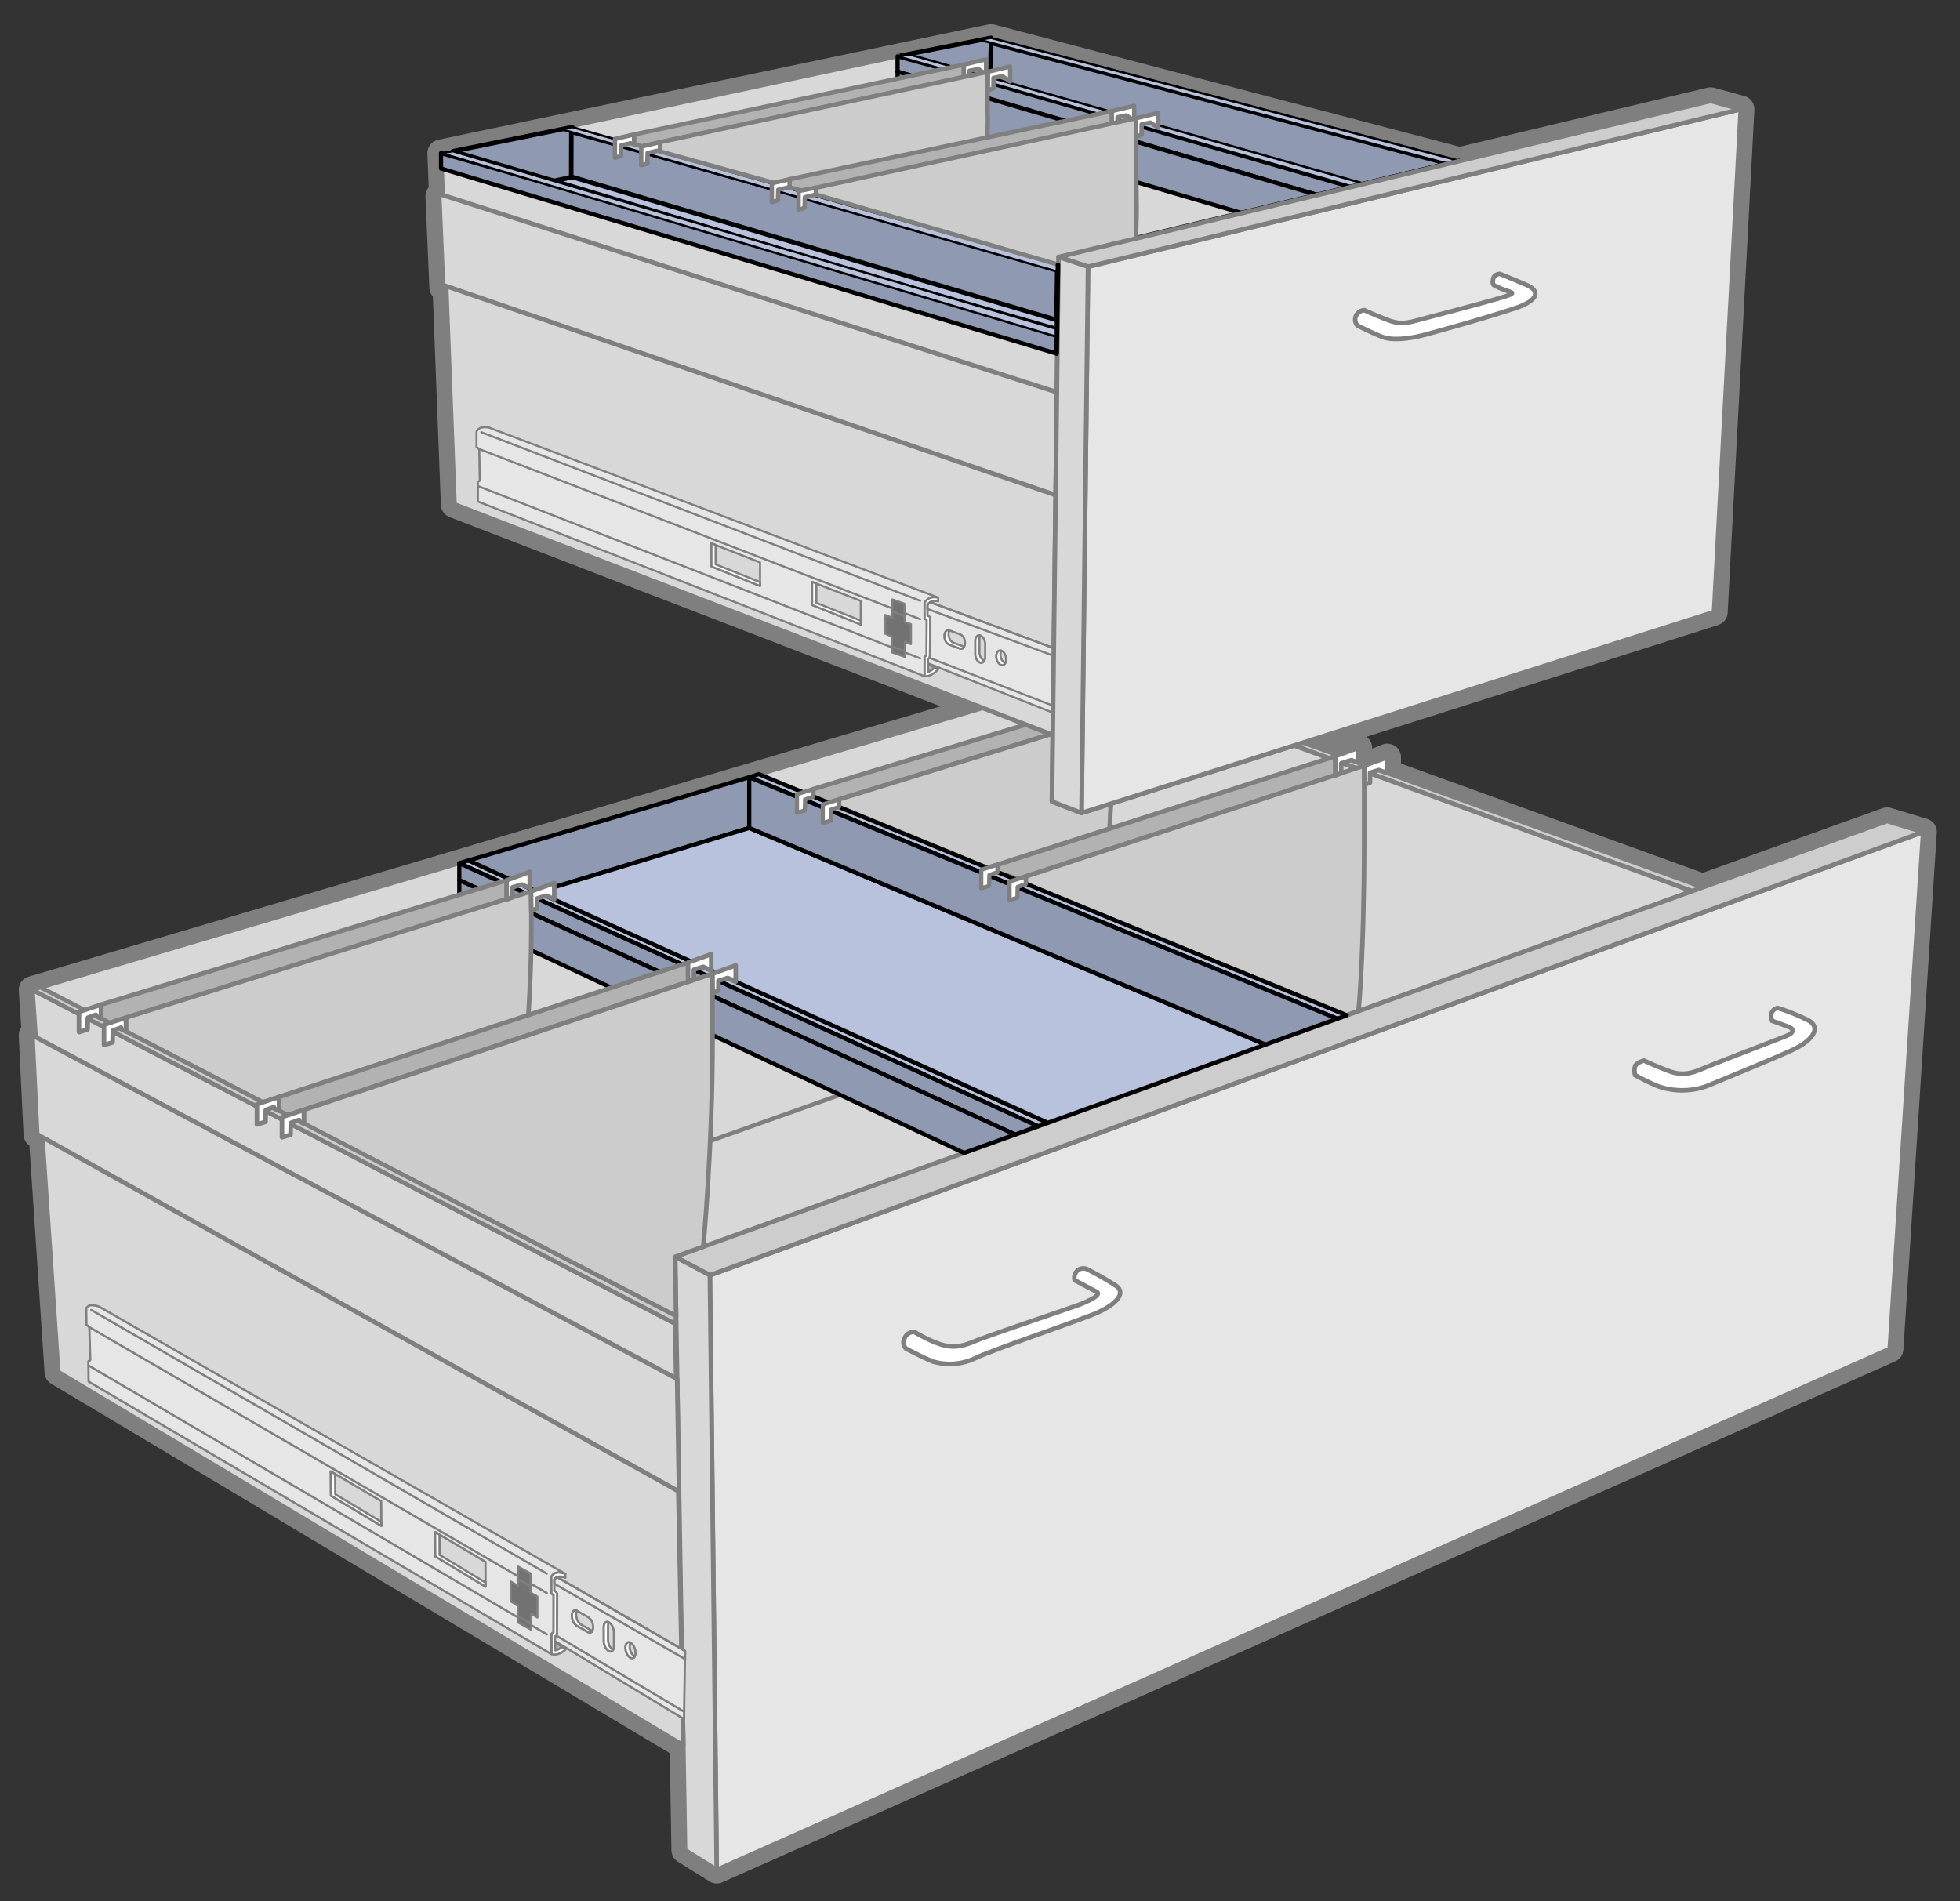 <svg id="Layer_1" data-name="Layer 1" xmlns="http://www.w3.org/2000/svg" viewBox="0 0 569.76 552.76"><rect x="0" y="0" width="569.76" height="552.76" fill="#333333" stroke="none"/><defs><style>.cls-1,.cls-16,.cls-24,.cls-34{fill:none;}.cls-1,.cls-11,.cls-12,.cls-13,.cls-14,.cls-15,.cls-16,.cls-17,.cls-18,.cls-19,.cls-2,.cls-20,.cls-21,.cls-22,.cls-23,.cls-24,.cls-25,.cls-26,.cls-27,.cls-28,.cls-3,.cls-32,.cls-33,.cls-35,.cls-36,.cls-37,.cls-38,.cls-4,.cls-5,.cls-6,.cls-7{stroke:#7f7f7f;}.cls-1,.cls-10,.cls-11,.cls-12,.cls-13,.cls-14,.cls-15,.cls-16,.cls-17,.cls-18,.cls-19,.cls-2,.cls-20,.cls-21,.cls-22,.cls-23,.cls-24,.cls-25,.cls-26,.cls-27,.cls-28,.cls-29,.cls-3,.cls-30,.cls-31,.cls-32,.cls-33,.cls-34,.cls-35,.cls-36,.cls-37,.cls-4,.cls-5,.cls-6,.cls-7,.cls-8,.cls-9{stroke-linecap:round;stroke-linejoin:round;}.cls-1{stroke-width:7.933px;}.cls-15,.cls-18,.cls-2,.cls-23,.cls-26,.cls-4,.cls-5,.cls-8{fill:#d8d8d8;}.cls-10,.cls-11,.cls-12,.cls-2,.cls-33,.cls-34,.cls-4,.cls-6,.cls-7,.cls-8,.cls-9{stroke-width:1.322px;}.cls-12,.cls-3{fill:#cdcdcd;}.cls-29,.cls-3,.cls-30,.cls-32,.cls-5{stroke-width:1.216px;}.cls-10,.cls-11,.cls-12,.cls-17,.cls-18,.cls-19,.cls-25,.cls-26,.cls-27,.cls-32,.cls-33,.cls-35,.cls-36,.cls-37,.cls-4,.cls-6,.cls-7,.cls-9{fill-rule:evenodd;}.cls-35,.cls-6{fill:#b2b2b2;}.cls-37,.cls-7{fill:#ccc;}.cls-10,.cls-29,.cls-30,.cls-31,.cls-8,.cls-9{stroke:#000;}.cls-29,.cls-31,.cls-9{fill:#b8c2dc;}.cls-10,.cls-30{fill:#8f99b2;}.cls-11,.cls-14,.cls-22{fill:#e6e6e6;}.cls-13,.cls-19,.cls-21,.cls-27,.cls-32,.cls-33,.cls-36,.cls-38{fill:#fff;}.cls-13,.cls-14,.cls-15,.cls-16,.cls-17,.cls-18,.cls-19,.cls-20{stroke-width:0.606px;}.cls-17,.cls-25{fill:#727272;}.cls-20,.cls-28{fill:#b3b3b3;}.cls-21,.cls-22,.cls-23,.cls-24,.cls-25,.cls-26,.cls-27,.cls-28{stroke-width:0.639px;}.cls-31{stroke-width:0.661px;}.cls-34{stroke:#020202;}.cls-35,.cls-36,.cls-37{stroke-width:1.274px;}.cls-38{stroke-miterlimit:3.864;stroke-width:1.32px;}</style></defs><title>Teclab Laboratory Drawer Hanging File Kits</title><polygon class="cls-1" points="285.692 205.831 9.415 287.757 10.245 300.055 9.415 300.994 10.816 329.772 12.368 330.636 16.92 398.883 198.633 507.416 199.144 537.865 208.343 543.614 549.343 392.144 559.058 241.866 548.549 238.694 494.958 257.966 403.299 224.763 403.299 220.154 397.269 222.579 394.91 221.724 394.91 217.406 388.931 219.559 378.804 215.891 498.261 177.933 506.029 31.748 497.27 29.351 424.295 46.755 288.072 11 128.201 44.511 128.682 57.027 127.641 57.027 128.78 83.524 129.711 83.843 132.12 146.635 285.692 205.831"/><rect class="cls-2" x="172.168" y="304.714" width="133.628" height="76.127"/><polygon class="cls-3" points="494.958 257.966 378.804 215.891 376.178 216.725 491.856 259.081 494.958 257.966"/><polygon class="cls-4" points="376.178 216.725 314.394 236.357 316.295 325.367 491.856 259.081 376.178 216.725"/><polygon class="cls-5" points="142.176 354.529 320.181 291.301 324.773 194.242 9.415 287.757 142.176 354.529"/><polygon class="cls-6" points="298.195 210.65 236.403 229.411 236.403 231.621 240.891 233.342 305.473 213.457 298.195 210.65 298.195 210.65"/><polygon class="cls-6" points="388.175 219.831 289.97 251.365 289.97 253.576 295.831 255.555 388.216 225.444 388.216 225.444 388.175 219.831"/><path class="cls-7" d="M396.564,222.579l-98.369,32.23v2.211L391.48,295.176l3.429-1.232h0s1.654-16.527,1.654-49.158Z"/><polygon class="cls-7" points="306.034 213.251 243.9 232.393 243.9 234.604 286.983 252.307 322.566 240.899 322.908 233.651 314.394 236.357 305.796 233.027 306.034 213.251"/><rect class="cls-8" x="313.711" y="45.925" width="54.852" height="53.527"/><polygon class="cls-9" points="392.817 54.349 366.778 60.58 264.807 30.531 288.032 25.489 392.817 54.349"/><polygon class="cls-10" points="288.072 11 288.032 25.489 260.792 27.766 260.92 16.378 288.072 11"/><polygon class="cls-4" points="261.069 16.307 260.958 29.637 157.551 52.133 131.436 43.978 261.069 16.307"/><polygon class="cls-4" points="132.12 146.635 306.028 213.67 307.387 100.844 128.201 44.511 132.12 146.635"/><polygon class="cls-11" points="206.359 370.735 208.343 543.614 549.343 392.144 559.058 241.866 206.359 370.735"/><polygon class="cls-12" points="548.549 238.694 559.058 241.866 206.359 370.735 196.249 365.381 548.549 238.694"/><polygon class="cls-4" points="199.144 537.865 208.343 543.614 206.359 370.735 196.249 365.381 199.144 537.865"/><polygon class="cls-4" points="16.92 398.883 198.633 507.416 196.249 384.81 9.415 287.757 16.92 398.883"/><polygon class="cls-4" points="10.816 329.772 197.394 433.634 196.844 400.869 9.415 300.994 10.816 329.772"/><polygon class="cls-4" points="128.783 82.865 306.863 143.931 307.223 114.019 127.644 56.368 128.783 82.865"/><path class="cls-13" d="M272.712,174.79v-1.059a5.519,5.519,0,0,0-1.981-.042,3.066,3.066,0,0,0-1.982,1.551v4.682l.604.311L269.304,190.5l-.555.457v5.644a3.889,3.889,0,0,0,1.982-.444,7.048,7.048,0,0,0,1.981-1.595l-.98-.608a10.226,10.226,0,0,1-.906.834,4.424,4.424,0,0,1-1.021.52l-.053-3.73s.584-.092.584-1.145c0-1.056.079-9.893.079-10.619s-.78-.821-.78-.821l-.013-3.136a2.433,2.433,0,0,1,1.356-1.051A4.246,4.246,0,0,1,272.712,174.79Z"/><path class="cls-14" d="M138.917,145.806v-5.654l.555-.456-.159-9.237-.793-.411v-4.543a2.108,2.108,0,0,1,1.675-1.229,5.489,5.489,0,0,1,1.982.044l130.534,49.41a5.519,5.519,0,0,0-1.981-.042,3.066,3.066,0,0,0-1.982,1.551v4.682l.604.311L269.304,190.5l-.555.457v5.644Z"/><polygon class="cls-15" points="236.092 175.89 250.223 181.548 250.223 174.705 236.092 169.183 236.092 175.89"/><polygon class="cls-15" points="206.814 164.688 220.946 170.349 220.946 163.504 206.814 157.976 206.814 164.688"/><polygon class="cls-13" points="237.303 175.264 237.303 169.655 236.092 169.183 236.092 175.89 250.223 181.548 250.223 180.434 237.303 175.264"/><polygon class="cls-13" points="208.026 164.06 208.026 158.449 206.814 157.976 206.814 164.688 220.946 170.349 220.946 169.237 208.026 164.06"/><line class="cls-16" x1="139.907" y1="125.65" x2="267.482" y2="174.655"/><line class="cls-16" x1="139.101" y1="130.473" x2="267.482" y2="180.004"/><line class="cls-16" x1="139.101" y1="141.374" x2="267.482" y2="191.414"/><polygon class="cls-17" points="259.408 174.273 262.915 175.509 262.94 180.818 264.807 181.479 264.807 187.256 263.063 186.565 263.042 190.97 259.311 189.673 259.284 185.073 257.331 184.235 257.331 178.799 259.388 179.597 259.408 174.273"/><line class="cls-16" x1="259.395" y1="177.707" x2="262.932" y2="179.104"/><line class="cls-16" x1="259.301" y1="187.918" x2="263.05" y2="189.377"/><path class="cls-14" d="M269.779,192.84l-.028-1.262s.584-.092.584-1.145c0-1.056.079-9.893.079-10.619s-.78-.821-.78-.821l-.013-3.136a2.67,2.67,0,0,1,.776-.797l36.047,13.414-.262,16.737-.032,2.015Z"/><polygon class="cls-16" points="306.443 188.474 306.414 190.242 306.443 190.715 269.62 177.048 269.62 175.857 270.396 175.06 306.443 188.474"/><path class="cls-18" d="M292.362,190.792c.319,1.145-.005,2.271-.727,2.516-.72.243-1.565-.487-1.887-1.633-.32-1.143.006-2.269.727-2.514C291.197,188.918,292.04,189.648,292.362,190.792Z"/><path class="cls-18" d="M275.834,187.357a2.416,2.416,0,0,1-1.159-1.577c-.32-1.144.005-2.271.726-2.514a.932.932,0,0,1,.554-.01l3.116,1.152a2.266,2.266,0,0,1,1.333,1.639c.319,1.146-.005,2.273-.726,2.517a.94.94,0,0,1-.555.008Z"/><path class="cls-18" d="M286.382,190.953a1.643,1.643,0,0,1-.848,1.676c-.722.241-1.566-.488-1.887-1.634a3.241,3.241,0,0,1-.123-.991V186.271a1.572,1.572,0,0,1,.848-1.526c.722-.244,1.566.485,1.887,1.63a3.264,3.264,0,0,1,.123.843Z"/><path class="cls-19" d="M290.942,191.132a2.699,2.699,0,0,1,.127-1.963.95.95,0,0,0-.593-.007c-.721.245-1.047,1.371-.727,2.515.322,1.146,1.166,1.875,1.887,1.633a1.113,1.113,0,0,0,.6-.553A2.284,2.284,0,0,1,290.942,191.132Z"/><path class="cls-19" d="M277.027,186.812a2.416,2.416,0,0,1-1.161-1.577,2.708,2.708,0,0,1,.128-1.964l-.04-.015a.932.932,0,0,0-.554.01c-.72.243-1.046,1.37-.726,2.514a2.416,2.416,0,0,0,1.159,1.577l3.288,1.216a.95.95,0,0,0,.555-.007,1.12,1.12,0,0,0,.598-.551Z"/><path class="cls-19" d="M284.839,190.453a3.237,3.237,0,0,1-.121-.991v-3.736a2.249,2.249,0,0,1,.243-.974.916.916,0,0,0-.588-.006,1.572,1.572,0,0,0-.848,1.526v3.735a3.248,3.248,0,0,0,.123.992c.32,1.145,1.165,1.875,1.887,1.633a1.126,1.126,0,0,0,.596-.553A2.296,2.296,0,0,1,284.839,190.453Z"/><line class="cls-16" x1="270.334" y1="191.316" x2="306.195" y2="205.21"/><path class="cls-20" d="M269.783,193.174l.021,2.134a3.588,3.588,0,0,0,1.162-.633c.498-.485.766-.721.766-.721Z"/><path class="cls-21" d="M164.334,458.673l-.003-1.118a6.042,6.042,0,0,0-2.045-.441,2.434,2.434,0,0,0-2.041,1.238l.015,4.941.622.451-.019,10.827-.571.371L160.31,480.9a3.7,3.7,0,0,0,2.04-.067,5.494,5.494,0,0,0,2.038-1.278l-1.012-.841a7.917,7.917,0,0,1-.932.697,3.679,3.679,0,0,1-1.051.34l-.065-3.95s.602.021.599-1.091c-.004-1.115.052-10.428.05-11.195a1.165,1.165,0,0,0-.808-1.025l-.021-3.312a1.92,1.92,0,0,1,1.396-.836A4.551,4.551,0,0,1,164.334,458.673Z"/><path class="cls-22" d="M25.756,401.65l-.076-5.892.57-.365-.288-9.656-.828-.583-.061-4.735a1.689,1.689,0,0,1,1.72-.953,6.132,6.132,0,0,1,2.057.43l135.482,77.659a6.039,6.039,0,0,0-2.045-.441,2.434,2.434,0,0,0-2.041,1.238l.015,4.941.622.451-.019,10.827-.571.371L160.31,480.9Z"/><polygon class="cls-23" points="126.537 452.467 141.15 461.268 141.12 454.061 126.498 445.408 126.537 452.467"/><polygon class="cls-23" points="96.215 434.835 110.859 443.599 110.812 436.41 96.162 427.792 96.215 434.835"/><polygon class="cls-21" points="127.783 452.051 127.752 446.146 126.498 445.408 126.537 452.467 141.15 461.268 141.145 460.095 127.783 452.051"/><polygon class="cls-21" points="97.463 434.418 97.418 428.53 96.162 427.792 96.215 434.835 110.859 443.599 110.852 442.433 97.463 434.418"/><line class="cls-24" x1="26.513" y1="380.841" x2="158.937" y2="457.478"/><line class="cls-24" x1="25.741" y1="385.707" x2="158.953" y2="463.124"/><line class="cls-24" x1="25.887" y1="397.066" x2="158.989" y2="475.17"/><polygon class="cls-25" points="150.6 455.448 154.224 457.458 154.268 463.064 156.197 464.139 156.217 470.237 154.417 469.155 154.409 473.799 150.557 471.672 150.513 466.814 148.495 465.537 148.473 459.806 150.599 461.061 150.6 455.448"/><line class="cls-24" x1="150.6" y1="459.068" x2="154.253" y2="461.257"/><line class="cls-24" x1="150.542" y1="469.82" x2="154.412" y2="472.121"/><path class="cls-22" d="M161.361,477.139l-.034-1.338s.602.021.599-1.091c-.004-1.115.052-10.428.05-11.195a1.164,1.164,0,0,0-.808-1.025l-.021-3.312a2.058,2.058,0,0,1,.798-.687l37.198,21.482-.27,17.678-.034,2.131Z"/><polygon class="cls-24" points="199.144 479.973 199.116 481.841 199.144 482.349 161.152 460.435 161.148 459.178 161.946 458.491 199.144 479.973"/><path class="cls-26" d="M184.632,479.566c.331,1.276-.001,2.402-.745,2.515-.742.109-1.615-.835-1.946-2.112-.332-1.274.003-2.398.745-2.511C183.429,477.347,184.302,478.29,184.632,479.566Z"/><path class="cls-26" d="M167.587,472.576a3.31,3.31,0,0,1-1.201-1.899c-.333-1.273.003-2.397.744-2.509a.959.959,0,0,1,.57.101l3.217,1.849a3.107,3.107,0,0,1,1.378,2.005c.332,1.274,0,2.398-.742,2.511a.992.992,0,0,1-.573-.106Z"/><path class="cls-26" d="M178.469,478.521c.012.86-.315,1.514-.873,1.598-.742.111-1.615-.833-1.947-2.111a3.748,3.748,0,0,1-.127-1.071l-.007-3.947c.027-.781.349-1.363.872-1.442.745-.112,1.616.829,1.948,2.107a3.868,3.868,0,0,1,.128.914Z"/><path class="cls-27" d="M183.169,479.637a2.814,2.814,0,0,1,.128-2.054,1.014,1.014,0,0,0-.611-.125c-.742.113-1.077,1.237-.745,2.511.331,1.277,1.204,2.221,1.946,2.112a.877.877,0,0,0,.617-.464A3.143,3.143,0,0,1,183.169,479.637Z"/><path class="cls-27" d="M168.816,472.244a3.322,3.322,0,0,1-1.201-1.901,2.797,2.797,0,0,1,.128-2.048l-.043-.027a.959.959,0,0,0-.57-.101c-.741.112-1.077,1.236-.744,2.509a3.31,3.31,0,0,0,1.201,1.899l3.392,1.952a.992.992,0,0,0,.573.106.885.885,0,0,0,.616-.461Z"/><path class="cls-27" d="M176.877,477.676a3.732,3.732,0,0,1-.127-1.073l-.006-3.949a2.101,2.101,0,0,1,.248-.983.99.99,0,0,0-.606-.124c-.523.079-.845.661-.872,1.442l.007,3.947a3.747,3.747,0,0,0,.127,1.071c.332,1.278,1.205,2.222,1.947,2.111a.89.89,0,0,0,.616-.465A3.141,3.141,0,0,1,176.877,477.676Z"/><line class="cls-24" x1="161.929" y1="475.644" x2="198.888" y2="497.655"/><path class="cls-28" d="M161.365,477.495l.027,2.256a2.951,2.951,0,0,0,1.197-.434c.511-.41.786-.603.786-.603Z"/><polygon class="cls-11" points="316.295 77.529 314.394 236.357 498.261 177.933 506.029 31.748 316.295 77.529"/><polygon class="cls-29" points="304.581 326.425 136.226 250.153 133.516 250.956 301.778 327.433 304.581 326.425"/><polygon class="cls-30" points="295.101 329.835 133.516 255.902 133.516 250.956 301.778 327.433 295.101 329.835"/><polygon class="cls-30" points="295.101 329.835 133.516 255.902 133.516 266.458 280.237 335.18 295.101 329.835"/><polygon class="cls-6" points="147.26 255.902 29.329 292.09 29.403 296.141 31.843 297.404 147.302 261.515 147.26 255.902 147.26 255.902"/><path class="cls-7" d="M154.381,259.144,36.61,295.835v4.036l39.791,20.59,77.166-24.743s.619-9.456.813-19.065S154.381,259.144,154.381,259.144Z"/><polygon class="cls-6" points="200.01 279.826 81.061 318.927 81.135 322.978 83.655 324.214 200.052 285.439 200.052 285.439 200.01 279.826"/><path class="cls-7" d="M207.13,283.069,88.342,322.671v4.036l108.196,55.917-.289-17.243,8.173-2.938S207.13,334.65,207.13,302.02Z"/><polygon class="cls-29" points="391.48 295.176 220.573 225.063 217.794 225.964 388.725 296.167 391.48 295.176"/><polygon class="cls-30" points="382.973 56.683 260.92 20.851 260.92 16.378 396.637 53.431 382.973 56.683"/><polygon class="cls-10" points="420.864 47.576 392.817 54.349 287.811 24.039 288.072 12.454 420.864 47.576"/><polygon class="cls-30" points="382.973 56.683 260.92 20.851 261.107 32.632 361.026 61.949 382.973 56.683"/><polygon class="cls-31" points="396.637 53.431 264.367 15.836 260.92 16.378 393.207 54.253 396.637 53.431"/><polygon class="cls-30" points="217.794 240.702 156.35 259.37 136.226 250.153 217.794 225.964 217.794 240.702"/><polygon class="cls-29" points="367.859 303.67 304.581 326.425 156.35 259.37 217.794 240.702 367.859 303.67"/><polygon class="cls-30" points="367.859 303.67 217.794 240.702 217.794 225.964 388.725 296.167 367.859 303.67"/><polygon class="cls-32" points="236.403 229.411 231.675 230.902 231.675 236.299 233.965 235.607 234.037 232.444 236.403 231.621 236.403 229.411"/><polygon class="cls-32" points="243.9 232.393 239.171 233.885 239.171 239.282 241.462 238.59 241.534 235.426 243.9 234.604 243.9 232.393"/><polygon class="cls-32" points="289.97 251.365 285.241 252.856 285.241 258.254 287.532 257.562 287.604 254.398 289.97 253.576 289.97 251.365"/><polygon class="cls-32" points="298.195 254.809 293.466 256.301 293.466 261.698 295.757 261.006 295.829 257.842 298.195 257.02 298.195 254.809"/><polygon class="cls-33" points="206.745 277.401 200.01 279.826 200.052 285.439 201.704 284.777 201.72 281.905 204.402 281.065 206.745 282.127 206.745 277.401"/><polygon class="cls-33" points="213.865 280.644 207.13 283.069 207.171 288.682 208.824 288.021 208.84 285.148 211.521 284.308 213.865 285.37 213.865 280.644"/><polygon class="cls-33" points="153.996 253.477 147.26 255.902 147.302 261.515 148.955 260.854 148.97 257.981 151.652 257.141 153.996 258.203 153.996 253.477"/><polygon class="cls-33" points="161.116 256.72 154.381 259.144 154.422 264.758 156.075 264.097 156.09 261.223 158.772 260.383 161.116 261.445 161.116 256.72"/><polygon class="cls-3" points="196.538 382.624 11.811 287.039 9.415 287.757 196.249 384.81 196.538 382.624"/><polygon class="cls-3" points="307.409 98.93 131.436 43.978 128.201 44.511 307.387 100.844 307.409 98.93"/><polygon class="cls-33" points="29.329 292.09 22.957 294.188 22.957 300.055 25.446 299.303 25.526 295.864 27.878 295.015 27.876 295.352 29.403 296.141 29.329 292.09"/><polygon class="cls-33" points="36.61 295.835 30.238 297.932 30.238 303.8 32.727 303.047 32.808 299.608 35.186 298.751 35.187 299.135 36.61 299.871 36.61 295.835"/><polygon class="cls-33" points="81.061 318.927 74.689 321.024 74.689 326.891 77.178 326.139 77.258 322.7 79.611 321.852 79.608 322.188 81.135 322.978 81.061 318.927"/><polygon class="cls-33" points="88.342 322.671 81.97 324.769 81.97 330.636 84.459 329.884 84.539 326.445 86.918 325.587 86.919 325.972 88.342 326.707 88.342 322.671"/><polygon class="cls-33" points="394.91 217.406 388.175 219.831 388.216 225.444 389.869 224.783 389.884 221.91 392.844 220.993 394.91 221.724 394.91 217.406"/><polygon class="cls-33" points="403.299 220.154 396.564 222.579 396.604 228.193 398.257 227.531 398.273 224.658 400.812 223.862 403.299 224.763 403.299 220.154"/><polygon class="cls-31" points="424.295 46.755 288.072 11 284.624 11.542 420.864 47.576 424.295 46.755"/><line class="cls-34" x1="330.044" y1="69.251" x2="424.295" y2="46.755"/><polygon class="cls-9" points="307.597 82.012 307.32 96.699 161.088 52.596 184.313 47.554 307.597 82.012"/><polygon class="cls-10" points="166.351 36.953 166.311 51.442 161.088 52.596 131.648 43.969 166.351 36.953"/><polygon class="cls-30" points="307.154 102.8 128.201 48.984 128.201 44.511 307.376 95.702 307.154 102.8"/><polygon class="cls-31" points="307.376 95.702 131.648 43.969 128.201 44.511 307.376 97.974 307.376 95.702"/><polygon class="cls-10" points="307.332 78.026 307.111 93.018 166.046 51.363 166.086 38.328 307.332 78.026"/><polygon class="cls-31" points="307.514 76.899 166.351 36.953 162.903 37.495 307.431 78.977 307.514 76.899"/><polygon class="cls-35" points="280.163 18.793 184.308 39.101 184.335 41.932 186.416 42.501 186.413 42.605 280.19 22.39 280.19 22.39 280.163 18.793"/><polygon class="cls-36" points="286.654 17.258 280.163 18.793 280.19 22.39 281.825 22.016 281.811 20.584 284.373 20.053 286.654 21.613 286.654 17.258"/><polygon class="cls-36" points="293.642 19.343 287.15 20.877 287.19 26.287 288.783 25.65 288.798 22.668 291.36 22.138 293.642 23.697 293.642 19.343"/><polygon class="cls-36" points="184.308 39.101 178.771 40.389 178.738 45.857 180.532 45.37 180.605 42.257 182.877 41.732 183.252 41.63 184.335 41.932 184.308 39.101"/><polygon class="cls-36" points="191.951 41.318 186.413 42.605 186.38 48.071 188.174 47.586 188.247 44.473 191.121 43.81 191.121 43.81 191.873 44.019 191.951 41.318"/><path class="cls-37" d="M287.15,20.877l-95.2,20.441-.077,2.701,38.159,10.558L286.654,42.02a50.622,50.622,0,0,0,.497-7.793C286.96,24.965,287.15,20.877,287.15,20.877Z"/><polygon class="cls-35" points="323.222 32.289 229.575 52.083 229.506 54.411 229.589 54.466 233.039 55.409 323.262 37.7 323.262 37.7 323.222 32.289"/><polygon class="cls-36" points="329.712 30.755 323.222 32.289 323.262 37.7 324.855 37.063 324.869 34.081 327.432 33.55 329.712 35.109 329.712 30.755"/><polygon class="cls-36" points="336.701 32.839 330.209 34.374 330.249 39.784 331.842 39.146 331.857 36.164 334.42 35.634 336.701 37.194 336.701 32.839"/><polygon class="cls-36" points="229.575 52.083 224.389 53.289 224.356 58.758 226.149 58.271 226.222 55.159 229.506 54.411 228.494 54.634 229.506 54.411 229.575 52.083"/><polygon class="cls-36" points="237.182 54.588 232.158 55.531 232.124 60.998 233.894 60.445 233.966 57.332 236.238 56.807 237.179 56.551 237.179 56.551 237.182 54.588"/><path class="cls-37" d="M330.209,34.373l-93.027,20.214-.003,1.963,70.335,20.348,22.53-4.448s.453-9.039.37-13.099C330.223,50.09,330.209,34.373,330.209,34.373Z"/><polygon class="cls-12" points="497.27 29.351 506.029 31.748 316.295 77.529 307.701 74.719 497.27 29.351"/><polygon class="cls-4" points="305.796 233.027 314.394 236.357 316.295 77.529 307.701 74.719 305.796 233.027"/><line class="cls-34" x1="307.154" y1="102.8" x2="307.542" y2="77.024"/><path class="cls-38" d="M477.934,308.344s-2.235.493-2.623,1.69a4.907,4.907,0,0,0,0,2.533s4.183,2.272,6.755,3.26a21.407,21.407,0,0,0,14.11-.09c7.378-3.052,18.915-7.769,24.58-10.353,6.678-3.041,8.599-6.822,4.858-8.77a60.708,60.708,0,0,0-8.861-3.573,2.401,2.401,0,0,0-1.82,1.573,4.253,4.253,0,0,0,.21,2.168s2.804,1,4.779,1.753c1.924.729,1.325,1.847-.649,2.639-1.948.79-20.293,7.793-24.034,9.392-3.741,1.583-6.287,2.259-10.342.726C480.792,309.733,477.934,308.344,477.934,308.344Z"/><path class="cls-38" d="M265.829,387.23a2.901,2.901,0,0,0-2.858,1.807,2.49,2.49,0,0,0,.468,3.078s5.223,2.74,7.82,3.74a17.395,17.395,0,0,0,12.604-1.167c5.119-2.365,28.348-10.316,34.116-12.628,5.926-2.392,9.821-6.016,6.314-8.342a92.513,92.513,0,0,0-8.21-4.701,2.607,2.607,0,0,0-3.014.505,2.731,2.731,0,0,0-.649,2.677s4.313,2.286,6.287,3.312c1.82.973-2.754,2.924-4.728,3.704s-26.972,9.171-30.713,10.757c-3.741,1.557-6.598,2.115-10.654.583A39.099,39.099,0,0,1,265.829,387.23Z"/><path class="cls-38" d="M396.619,90.174a2.901,2.901,0,0,0-2.469,1.7,2.659,2.659,0,0,0,.442,2.767s4.755,2.352,7.301,3.326c2.546.987,7.354.702,12.811-.78,7.197-1.974,16.991-4.702,25.644-7.548,6.963-2.299,7.381-5.066,3.483-6.755-4.313-1.884-7.796-3.246-7.796-3.246s-1.559,0-1.921,1.245c-.418,1.546.104,2.001.104,2.001a20.996,20.996,0,0,0,3.065,1.365c1.924.74,3.249.805,1.272,1.586-1.974.805-16.446,4.624-24.995,6.873-3.925,1.014-6.053,1.884-10.081.351C399.346,91.472,396.619,90.174,396.619,90.174Z"/></svg>